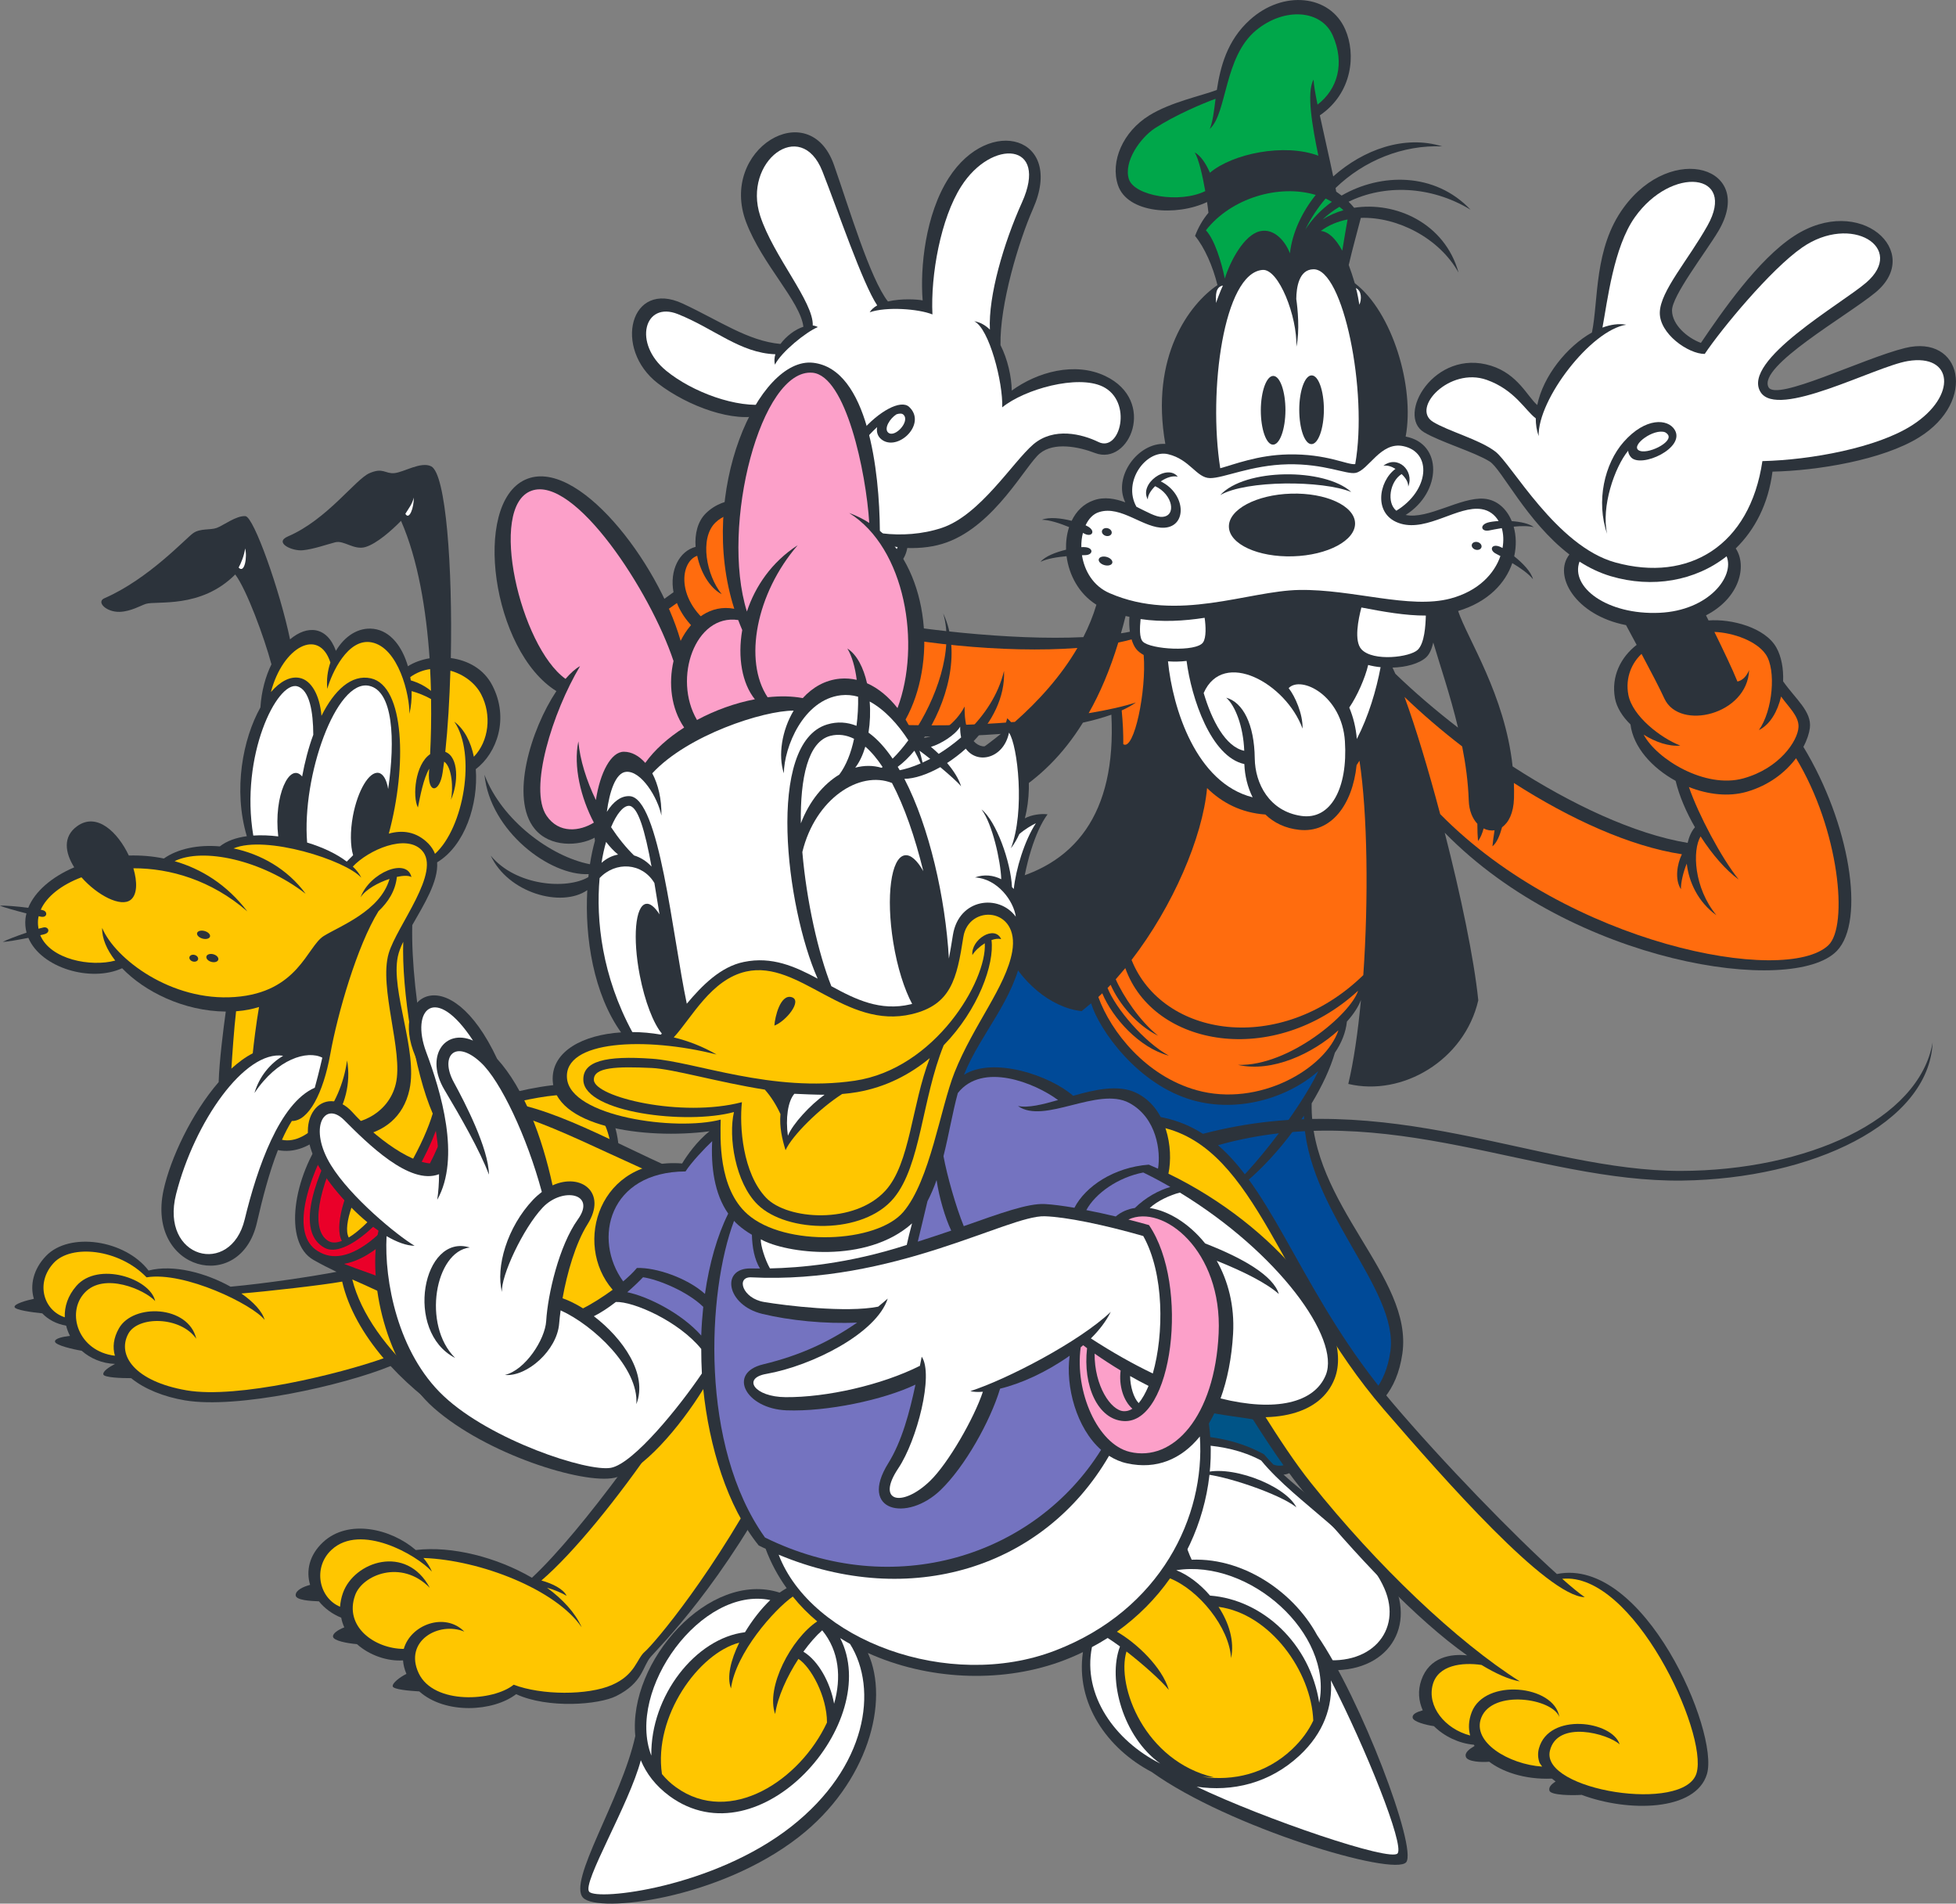 <?xml version="1.0" encoding="utf-8"?>
<!-- Generator: Adobe Illustrator 26.5.0, SVG Export Plug-In . SVG Version: 6.00 Build 0)  -->
<svg version="1.1" id="レイヤー_1" xmlns="http://www.w3.org/2000/svg" xmlns:xlink="http://www.w3.org/1999/xlink" x="0px"
	 y="0px" viewBox="0 0 1841.8 1792.1" style="enable-background:new 0 0 1841.8 1792.1;" xml:space="preserve">
<rect x="0" y="0" width="1841.8" height="1792.1" fill="#808080" stroke="none"/>
<style type="text/css">
	.st0{fill:#2C333B;}
	.st1{fill:#FFFFFF;}
	.st2{fill:#004A98;}
	.st3{fill:#FF6C0E;}
	.st4{fill:#00A74A;}
	.st5{fill:#005487;}
	.st6{fill:#FFC600;}
	.st7{fill:#EA0029;}
	.st8{fill:#FCA0C9;}
	.st9{fill:#7473C0;}
</style>
<g>
	<g>
		<path class="st0" d="M1698.1,703.1c3.5-6.6,5.5-12.9,6.1-17.8c1.9-15.5-13.3-27-25.2-43.9c0.5-11.8-1.6-23.4-6.4-31.9
			c-10.7-18.9-42.5-27.1-63.8-25.4c-0.9-1.8-1.7-3.4-2.4-4.8c32-16.5,38.8-46.8,28-63c18-17.5,30.7-41.9,34.6-72.3
			c42.4-0.9,103.8-11,138.1-32.3c54.8-34,40.3-97.2-13.2-84.1c-39.9,9.8-121.7,50.8-128.7,36.8c-9.9-19.7,73.9-66.9,100.7-89
			c46.1-38-14.4-93.7-76.6-53.2c-34.1,22.2-68.3,72-87.7,100.6c-12.4-4.5-27.1-16.8-27.2-30.5s31.4-54.3,43.5-74.5
			c35.9-60.2-43.4-84.9-89.1-22.3c-28,38.3-23.5,86.8-29.8,117.5c-23.5,13.2-45.9,40.9-51.5,68.3c-9.2-7.9-18.2-29.1-43.5-37
			c-53.4-16.7-89.8,46.9-63,62.7c15.5,9.2,47.1,18.4,61.6,27.4c11.3,6.9,34.8,56.7,75.2,87.6c-15.7,19.7,5.4,57.2,53.3,66.5
			c3.2,5.9,6.6,12.2,10,18.6c-14.9,11.5-24.2,29.7-20.4,50.3c1.6,8.7,7.1,17.3,14.6,24.6c2.6,21.2,20.1,40.8,42.5,53.1
			c3.4,14.2,10,29.5,18.2,43.7c-3.2,3.6-5.5,8.7-6.9,14.7c-50.4-8.4-109.6-36.3-164.8-72c-7.2-67.4-42.7-120.4-51.3-146.3
			c28.7-8.7,44.6-26.5,51-45.1c7.5,4.5,15.3,9.9,19.5,15.2c-1.7-7-9.8-15.3-17.7-21.6c2.2-9.7,1.9-19.4-0.5-27.9
			c6.9-0.7,13.9-0.8,19,0.5c-4.5-3.5-12.6-5.1-20.8-5.7c-4.8-11.7-14-20.1-26-21.1c-22-1.8-52.8,19.7-73.9,15.3
			c34.2-21.6,34.9-67.3,0-73.8c8.7-46.6-12.5-117.5-47.9-144.4c-1.9-6.4-3.8-12-5.7-17.1c3.3-14.6,8.9-34.5,11.4-44.4
			c34.6-1.1,73.9,19.1,92,51.5c-13-46.6-59.2-67.1-98.3-61c-1.7-2-3.4-3.9-5.2-5.7c33.6-16.4,77.1-15.3,114.8,7.5
			c-33.6-35.5-84.5-34.6-121.4-13.3c-1.7-1.3-3.4-2.5-5.1-3.7c-0.2-1.1-0.4-2.2-0.6-3.4c26.9-26,63.5-40.7,100.4-39.2
			c-35.6-11-74.3,3.1-102.6,28.3c-3.6-17.5-8.7-39.2-12.6-57.5c30.9-21.1,34.1-57.8,23.9-80.9c-14.3-32.8-58.5-37.3-89.8-9
			c-21.6,19.5-27.8,44.5-31.1,66c-14.5,5.5-43.4,11.4-63.7,24c-24.9,15.4-36.8,43.4-29.4,65.6c8.9,26.6,55.1,29.5,83.9,15.9
			c0.5,3.6,1,7,1.3,10.1c-5.3,6.4-9.6,13.7-12.6,21.8c9,11,16.7,28.5,21.1,46.3c-26.5,17.9-63.6,67.3-49.1,149.5
			c-25.7-1.6-49.5,31-37.7,55c-9.5-3.5-19.8-5.5-29.8-1.9c-9.5,3.3-16.4,10.3-20.7,19.3c-9.8-2.5-21.3-3.8-28-1
			c7.2,0.1,17,3.4,25.6,6.9c-2.2,6.6-3.1,13.9-2.9,21.3c-9.5,2.3-19.6,6.1-24,11.4c6.1-3,15.7-4.5,24.5-5.3
			c2.3,17.6,11.5,35.3,28.1,45.7c-3.1,10.5-7.3,20.7-12.3,30.5c-68.4,3.3-163-7.7-217.6-19.4c5-11.1,3.7-27.1-2.3-39
			c27.7,4.4,50.7-5,54.1-25.5c12.8,0.4,25.7-1.1,37.2-5.3c45.6-16.5,74.2-72.6,87.6-83.7s36.8-6.3,52.1-0.4
			c32.3,12.3,58.4-49.2,9.6-72.5c-28.7-13.7-64.1-3.8-88.1,13.7c-0.2-13.1-3.9-29.6-10.6-42.8c-0.8-37.9,17-97.4,30.6-128.3
			c30.1-67.9-41.1-88.7-79.3-29.1c-22.1,34.4-27.1,84.5-24.6,115.3c-4.9-1-20-2-32.7,1c-16.9-21.6-36.5-87.8-50.8-128.5
			c-23.2-66.2-108.7-14.8-82.7,53.9c15.1,39.8,50.9,74.3,53.9,98.4c-7.8,2.5-16.1,8.8-21.6,16.2c-30.7-2.8-57.4-21.9-92-38
			c-49.5-23.1-65.9,42.4-23.4,75.1c28.2,21.7,72.3,37.7,98.2,29.6c-6.7,20.5,1.7,50.3,18.9,69.8c-5.7,4.1-9.2,10.1-10,17.1
			c-16.1-9.8-44.4-11.5-62,5.9c-7.7,7.6-10.5,19.4-9.6,31.5c-15.5,4.1-24.6,22.2-20.8,42.7c-21.7,15.6-58.1,41.6-50.1,67.3
			c10.2,32.4,140.6,61.7,239.5,67.2c38,2.1,80,1.8,118.8-1.1c-8.3,6.7-16.6,12.9-24.8,18.6c-9.2,6.4-12.1,16.5-10.1,25.5
			c-7,4.8-15.5,10.7-21.4,15.6c6.5,0.6,16.4-3.4,24.5-7.9c2.2,3.7,5.4,6.8,9.5,8.9c-6.8,4.7-14.6,10.1-20.3,14.8
			c7-0.1,19.5-6.5,28.8-12.2c7.2,0.8,16-1.1,25.8-7.2c24-15,46.3-36,65.3-66.7c9.9-2.2,18.9-4.7,26.8-7.5
			c4.8,93.6-34.6,143-104,157.4c-7.3,17.8-6,37.8,1,56.5c-53.7,45.6-225,46.9-251.5,121.9c-13.2,37.2,7,71.7,39.9,97.7
			c-35.5,4.3-78.9-13.8-148.7-8.4c-70.9,5.5-93.4,55.7-69.2,83.1c21.7,24.7,86.5,56.2,133.5,55.7c41-0.4,64.8-19.2,89.9-27.1
			c22.4-7,64.7-17,94.7-24.2c4.5,1.1,9.2,2,14.1,2.9c68,12,102.2-9.2,95.3-47.3c25.6,11.5,51.2,23.9,75.2,36.6
			c15.4,15.9,36.8,38.5,56.5,59.7c-3.4,3-7.7,7.2-11.9,11.8c-7.9-3.8-20.8-3.6-26.2,4.3c-6.1,8.9,0.8,19.7-0.8,25.5
			c-1.6,5.8-27.2,34.4,7.7,63.7c8.7,7.3,18.5,11.3,29,13.6c30.8,49.7,23.9,85.4,46.4,127.3c24.4,45.4,67.7,78.4,119.4,87.2
			c62.7,10.7,96.3-31.9,76.6-78.2c-17.1-40.2-69-71.7-104.8-104.3c14.5-0.8,22.9-23.3,19.3-36c16.4-11.8,82-5.1,92.6-77.8
			c10.6-72.8-87.2-140.1-85.4-235.7c9.9-16.4,17.6-32.9,21.9-47.7c6.2-9.1,10.2-19,11.3-29.3c6.1-6.8,10.7-13.7,13.2-20.3
			c-2.8,30.1-6.8,57.6-11.9,79c50.7,12.1,109.3-22.1,122.4-78.7c-4-39.5-16.7-99.7-31.6-157.8c120.7,123.5,328.1,154.2,369.3,111.2
			C1756.8,866.8,1741.7,774.9,1698.1,703.1z M1311.2,628.5c12.6-0.4,25-3.6,31.7-9.7c3.2-2.9,5.3-8,6.7-13.9
			c6.4,21.7,16,49.6,23.3,80.1c-21.4-16.5-41.4-33.7-59-50.7C1312.9,632.2,1312,630.3,1311.2,628.5z M1059.9,579.9
			c1.2,0.3,2.4,0.6,3.6,0.8c-0.4,4.7-0.2,9.5,0.4,14c-2.7,0.6-5.5,1.1-8.4,1.5C1057,591,1058.5,585.6,1059.9,579.9z"/>
		<path class="st1" d="M1349.3,397.1c-20.9-12.9,15.6-51.9,50.6-39.5c26.5,9.4,36.4,29,46.2,36.2c0,5.7,0.8,11.3,2.7,16.7
			c-0.8-34.7,49.3-99.7,82.5-104.8c-6.9-1.3-14.6-0.2-22.4,2.7c4.6-24.2,10.4-75.6,30.5-103.9c34.8-49,96.4-41.9,68.4,7.9
			c-18.3,32.6-44.3,61.5-44.9,81.6s26.9,39.3,42.3,39.2c15.8-23.6,62-79.5,91.6-100.1c46.5-32.4,98.4,0.3,60.4,33
			c-23.1,19.9-117.6,73.3-99.5,102.9c16,26.1,107.8-24,138.8-29.1c42.6-7.1,46.8,32.8,4.2,60.3c-32.9,21.3-95.5,32.8-141.2,33.9
			c-11.7,79.6-69.3,114.5-138.5,95.4c-55.5-15.3-98-93.2-113-104.4C1393.3,413.8,1363.8,406,1349.3,397.1z"/>
		<path class="st1" d="M1276.1,436.9c-7.2,1.1-26.6-9.9-63.3-9.1c-28.6,0.6-50.5,9.4-63.8,13c-11.5-72.8,3.2-183.7,39.8-186.7
			c15.3-1.3,32.8,44,31.9,72.3c3.3-14.8,1.2-36.2-0.1-44.9c0.1-10.9,2.5-27.8,16.1-28C1264.9,252.8,1288.2,369,1276.1,436.9z"/>
		<path class="st1" d="M1018.8,522.7c1.2,0,2.3-0.1,3.3-0.1c7.2-0.2,7.9-6.9-0.4-7.5c-1-0.1-2.2-0.1-3.5,0
			c-0.1-4.7,0.4-9.2,1.5-13.4c0.7,0.3,1.4,0.7,2,1c6.5,3,10.1-2.6,3-6.9c-0.7-0.4-1.6-0.8-2.5-1.3c2.9-6.1,7.1-10.7,12.7-12.4
			c20.8-6.7,42.2,15.7,61.4,14.7c21.7-1.2,20.5-31.9-3.3-43.6c5.5-3.8,11.5-5.6,16-4.4c-9.7-12.5-36.8,6.3-28.2,21.4
			c-0.1-3.9,2.8-8.5,6.9-12.5c16.6,7.6,20.5,28.3,6.5,28.9c-5.7,0.3-14.2-4.7-24.1-9.5c-13.5-24,9.6-54.4,29.8-49.5
			c20.6,4.9,26.7,22.3,39.4,22.5c12.7,0.2,38.8-12.3,73.3-13s55.3,9.8,63.8,8.1c12.3-2.4,23.5-29.7,44.9-25.2
			c27.5,5.7,24.7,41.8-6.5,60.8c-9.4-7.6-6.1-27.6,5-34.5c4.2,4,6.3,7.9,6.2,11.8c6-15.1-10-30.1-23.4-19.6
			c3.6-0.7,7.7,0.6,11.4,2.9c-16.1,11.8-21.4,43.9,5,51.6c25.3,7.4,54-17.2,76-13.7c7.2,1.1,12.6,5.3,16.1,11.2
			c-4.4,0.3-8.1,0.8-10.3,1.5c-8,2.5-5.8,8.8,1.3,7.4c2.9-0.6,7.1-1.4,12-2.2c1.6,5.6,1.9,12,0.7,18.7c-1-0.5-1.9-1-2.7-1.3
			c-7.8-3-10,3.3-3.6,6.6c1.2,0.6,2.7,1.4,4.3,2.3c-5.7,16.6-20.7,33-47.1,40c-38.6,10.2-92-8.9-142.2-8.1
			c-48.5,0.8-114.3,30.9-178.5,3.1C1029.3,551.8,1021.1,537.3,1018.8,522.7z"/>
		<path class="st1" d="M771.5,479.7c-33.2-20.6-57.8-74.5-41.4-106.1c-2.8,1.9-5.1,4.2-7,6.8c-29.3,4.4-71.3-11.4-95.7-31.3
			c-31.8-25.9-20.7-66,10.9-53.4c34.2,13.6,58.6,36.7,91.8,37.8c-1,3.3-1.2,6.7-0.4,9.8c6-12,29.3-30.8,40.4-35.4
			c-1.5-0.8-3.1-1.3-4.8-1.5c0.9-22.2-37.1-65.1-49.5-103.2c-16.7-51.1,38.3-93.4,58.6-41.9c14.6,37.1,37.9,105.8,51.6,126.2
			c-3,1.7-5.5,3.8-7.1,6.5c15.7-5.5,45.8-3.3,59.1,2c-1.8-37.2,7.8-90.4,27.1-120.6c28.8-45.2,82.8-41.5,57.2,15.2
			c-17.1,37.9-31.8,87.9-30.2,119.7c-4.3-4.2-9.2-7-14.8-7.9c14.1,6.6,27.3,57.9,26.4,81.1c21.1-17.2,70.9-31,94.6-19.6
			c28.7,13.9,16.5,62.2-4,52.2c-15.4-7.5-42-14.3-61.4,2.3c-19.3,16.6-50.1,66.7-86.2,78.6c-36.1,12-80.3,5.3-99.8-11.1
			c7.9,14.9,31.9,26.2,58.3,29.1c-6.8,18.1-38.3,24.2-75.3,2.9c-34.1-19.7-35.1-43.5-26.9-51.9C751,473.5,760.8,478.6,771.5,479.7z"
			/>
		<path class="st1" d="M734.9,1201.3c-22.7,6.9-51.1,21.8-88.4,22.8c-43.2,1.1-105.3-31-121.8-49.8c-18.6-21.2-2.5-57.6,61.1-65.5
			c64.3-8,119.2,12.3,155.3,4c0.4,0.3,0.8,0.5,1.1,0.8c0.5,6.4,2.4,12.8,5.5,19c-10.2-5.3-22.6-9.9-32.6-8.5
			c8.1,1.4,27.9,11.2,39.3,18.9c11.5,14.6,30.8,27.5,57.6,36.5C790.7,1185,753.6,1195.6,734.9,1201.3z"/>
		<path class="st1" d="M1303.6,1495.5c17.3,39.6-13,75.2-64.9,66.1c-49.6-8.8-90.4-44.2-111.7-83.3c-20.2-37-20-77.2-43.2-120.3
			c30.9,3.2,67.1-2.4,103.7,16.9C1221.2,1415.9,1283.7,1449.9,1303.6,1495.5z"/>
		<path class="st2" d="M1140.6,1133.2c27.3-10.1,62.1-45.1,87.2-82.9c1.1,87.9,89.7,162.6,81.4,221.9c-9.2,65.1-68.9,62.8-85.3,73
			c-20.8-21.4-69-18.2-103.8-30.2c-33.5-11.6-58.4-29.2-67.8-45.9c3.9-5.7,18.3-19.8,26.2-26.5c20.3,21.9,38,41.6,44.5,50
			c-8.3-21-47.9-69.3-76.1-98.6c40,23.1,72.8,46.4,89.7,66.8c-29.4-78.1-355.6-207.3-388.8-184.1c18.7,1.3,47.4,8.6,81.1,19.7
			c-9.9,0.9-24.2-1.5-29.3-3.3c8.3,8.8,31.5,11.4,45.4,8.8c19.3,6.8,39.8,14.7,60.8,23.4c-25.5,49.5-235.4-14.3-200.8-114.1
			c22.2-64.3,191.4-67.2,241.8-117.4c13.9,30,42.2,54.8,71.7,58.1c3-2.4,6-4.9,8.9-7.4c7.5,24.9,43.9,76.7,95.8,91.3
			c42.7,12,89.4-2.1,118.1-27.4C1224.8,1043.7,1171.1,1115.1,1140.6,1133.2z"/>
		<path class="st0" d="M1223.4,385.7c0,17.9,5.1,32.4,11.5,32.4s11.6-14.5,11.7-32.3c0-17.9-5.1-32.4-11.5-32.4
			C1228.7,353.3,1223.4,367.8,1223.4,385.7z"/>
		<path class="st0" d="M1198.9,353.9c-6.4,0-11.6,14.5-11.7,32.3c0,17.9,5.1,32.4,11.5,32.4s11.6-14.5,11.7-32.3
			C1210.4,368.4,1205.3,353.9,1198.9,353.9z"/>
		
			<ellipse transform="matrix(1 -3.003107e-02 3.003107e-02 1 -14.286 36.742)" class="st0" cx="1216" cy="494" rx="59.4" ry="29.5"/>
		<path class="st0" d="M1272.4,463.2c-25.1-22.9-100.3-22.5-123.4,2.9C1173.4,451.9,1245.5,452.1,1272.4,463.2z"/>
		
			<ellipse transform="matrix(0.265 -0.964 0.964 0.265 255.939 1392.123)" class="st0" cx="1041.4" cy="528.1" rx="4" ry="6.6"/>
		
			<ellipse transform="matrix(0.265 -0.964 0.964 0.265 283.138 1373.248)" class="st0" cx="1042.6" cy="500.8" rx="3.7" ry="4.7"/>
		
			<ellipse transform="matrix(0.265 -0.964 0.964 0.265 526.555 1718.584)" class="st0" cx="1390.9" cy="513.8" rx="3.7" ry="4.7"/>
		<path class="st0" d="M799.2,466.5c-9.1-20.7,9.2-48.5,26.7-64.4c-0.8,4.9,0.6,9.6,5.6,12.6c15.5,9.2,41.1-16.1,24.6-31.6
			C840.1,368.1,771.6,431.5,799.2,466.5z"/>
		<path class="st1" d="M836.3,407.2c-4.2-3.8,1.6-13.3,7.9-17.2c2.9-0.9,5.2-0.9,6.5,0.4C857.3,396.6,842.5,412.7,836.3,407.2z"/>
		<path class="st1" d="M1487.3,528.7c9,5.8,18.7,10.5,29.3,13.7c39.4,11.7,79.7,4.5,109.2-18.7c7.8,19-16.9,51.1-63.2,53.2
			C1513.3,579.1,1478.4,552.7,1487.3,528.7z"/>
		<path class="st3" d="M1533.3,654.2c-3.2-16.4,3.6-30.5,12.4-38.6c8.8,16.5,17.1,32.4,21.6,42.2c14.2,30.3,78,15.2,79.7-27
			c-2.4,5.9-6.4,9.9-11,10.8c-4.6-11.5-14.2-31.4-21.7-46.7c17.8,0.7,39.7,8.5,48.4,21.2c9.9,14.4,6.6,52.9-6.5,71.2
			c10.6-5.2,17.6-17.6,20.9-31.6c6.8,9.7,16.9,18.4,16.4,28.7c-0.6,13-17.9,39-52,48.4c-35.9,9.9-81.5-18-93.8-41.2
			c11.2,7.1,23.9,11.3,34.5,10.3C1563.7,694.7,1537.2,674.3,1533.3,654.2z"/>
		<path class="st3" d="M1065.5,903.7c38.9-50.5,66.8-115.3,71.1-161.8c14.2,13.9,32.2,23.3,54.9,24.9c8,7.7,18.6,13,31.8,14.4
			c30.1,3.3,50.2-23.5,54.1-60.9c0.9-1.4,1.8-2.8,2.7-4.2c7.6,49.4,8.6,130.4,3.6,201.9C1205.3,994.2,1094.5,976.4,1065.5,903.7z"/>
		<path class="st1" d="M1076.1,604c-3.4-3.5-2.9-13.2-2.1-21.2c20.4,3,40.9,1.8,60.3-1.2c1.1,7.7,1.7,18.5-1.5,23.2
			C1126.4,614,1083.3,611.4,1076.1,604z"/>
		<path class="st1" d="M1342.6,579.5c-0.3,9.5-1.2,25.9-7.6,32.2c-7.1,7-42,11.4-53-0.4c-7.3-7.8-2.9-28.6-0.1-39.4
			C1302.4,575.8,1323.2,579.6,1342.6,579.5z"/>
		<path class="st1" d="M1277.6,695.7c-0.8-10.4-3.3-20.5-7.1-29.6c7.4-10.8,14.9-27.7,17.8-40.1c3.6,1,7.6,1.7,11.7,2.1
			C1295.9,649.8,1288.7,674.2,1277.6,695.7z"/>
		<path class="st1" d="M1181.5,714c-0.4-32.4-11.2-52.9-26.9-57.2c8.4,7.3,16.1,26.8,17,50c-17.7-3.7-30.6-28.7-38.2-54.4
			c18.5-41.9,77.5-9.1,93.1,33.5c0.4-13.6-7-30.4-13.1-38.1c11.6-12.1,50.2,6.7,53,50.1c2.8,43.9-13.2,74.3-41.2,70.2
			C1195.2,763.7,1181.8,737.7,1181.5,714z"/>
		<path class="st1" d="M1117.3,622.2c4.5,34.9,22.9,90.3,54.4,97.1c0.4,10.8,3,21.7,7.8,31.3c-53.3-13.5-75.3-83.7-79.7-128
			C1105.7,623,1111.7,622.9,1117.3,622.2z"/>
		<path class="st4" d="M1263.9,236c-6.5-12-13.3-17.9-20.2-18.6c7.4-5.5,16-9,25.2-10.8C1267.6,214.3,1265.5,225.5,1263.9,236z"/>
		<path class="st4" d="M1245.4,206.6c4.8-4.5,10.1-8.5,15.8-11.9c1.3,1,2.6,2.1,3.8,3.2C1258,199.9,1251.4,202.8,1245.4,206.6z"/>
		<path class="st4" d="M1229.1,216.1c5.2-10.6,11.6-20.4,19.1-29.2c2,0.9,4,2,5.9,3.1C1244.1,197.2,1235.5,206.1,1229.1,216.1z"/>
		<path class="st4" d="M1063,168.7c-5.3-16.4,10.8-39.1,24.5-48c19.5-12.6,45.2-23.4,57.1-27.7c-1.5,11.7-2.6,21.7-5.5,28.4
			c16.5-14.8,13.2-67.9,43.8-93c26.4-21.7,61.2-19.4,72,4.9c11.6,26.2,4.7,50.6-14.3,65.2c-2.1-10.5-3.6-19-3.7-23.5
			c-6.9,11.6-1.2,44.1,4.5,71.6c-32.1-12.1-81-1.9-102.1,16c-3.9-8.9-8.8-16.1-14.3-19.1c3.7,6.2,7.3,21.5,9.9,36.4
			C1110.7,191.8,1068.1,184.4,1063,168.7z"/>
		<path class="st0" d="M1142.3,170.2c22.2-17.1,70-26.5,101.2-14.2c1.4,6.7,2.8,12.8,3.8,18c-0.1,0.1-0.3,0.3-0.4,0.4
			c-32.2-14.1-73.3-6.9-99.7,16.4C1146.2,184.1,1144.5,176.9,1142.3,170.2z"/>
		<path class="st4" d="M1135.5,216.8c23.7-30.3,68.7-43.7,103.4-33.3c-13.2,16.6-22.1,35.7-24.3,55c-3.8-10.4-14.4-24.1-28.3-20.8
			c-14.9,3.5-27.9,28.1-33,44.5C1150.2,247,1143.7,225.5,1135.5,216.8z"/>
		<path class="st3" d="M656.5,523.2c3.2,15.6,11.8,30.3,23.1,36.2c-14.3-17.6-21.2-52.3-6.1-67.3c13.1-13,40-13.2,53.9-6
			c0.9,4.9,3,10,6.3,15.2c-9,7.3-31.8,24.6-41.3,31.7c-4.2-9.1-3.8-17.5-1.1-23.9c-16.3,13.6-8.8,37.1,16.5,55.4
			c29.2,21.2,65.3,15.2,68.3-1.5c-3.3,4.4-13.6,7.5-26.4,6.6c10.9-8.3,26.9-20.6,37.3-28.6c7.5,9.3,11.7,25,3.2,36.3
			c-9.5,12.7-45.2,17.1-62.4,8c4.5,6.8,15.7,10.3,28.1,11.1c-4.8,15.4-35.8,22.8-78.6-2.5C635.9,569.4,639.2,529.3,656.5,523.2z"/>
		<path class="st3" d="M824.6,681.1c-94.8-6.8-224.1-39.5-229.9-60.2c-5.5-19.9,24.9-40.6,42.7-53.2c5.2,13.1,15.8,26.4,33.4,36.9
			c22.9,13.7,42.5,18.3,57.8,17.4c-6.4,7.6-21.8,17-29.9,18.2c12.7,5.5,33-5.1,40.5-19.8c2.2-0.6,4.2-1.2,6.2-2
			c-0.5,7.5-7,17.7-12.8,22.4c14.3-2.6,21.6-15,21.2-27.2c6.1-4.7,9.7-10.8,10.5-17.2c11.3-0.4,22.6-2.8,29.9-7.1
			c60.7,16.3,152.2,25.9,220.3,20.7c-15.3,26.3-36.4,49.7-58.9,69.6C913.4,683.1,866.7,684.1,824.6,681.1z"/>
		<path class="st3" d="M1056.2,668.8c5.2-2.3,9.8-4.9,13.4-7.5c-11,3.6-26.3,7.1-44.5,10.1c10.6-18.6,20-40.6,27.9-66.5
			c4.4-0.9,8.6-1.9,12.5-3c1.1,3.7,2.6,6.9,4.3,9c1.7,2.2,4.2,4.1,7.1,5.7c2.8,33.1-8.9,90.6-19.2,84
			C1057.8,690.6,1057.3,680,1056.2,668.8z"/>
		<path class="st0" d="M1057.4,708.7c17,6.7,31-46.8,28-88.6c1.2,0.4,2.5,0.7,3.8,1c3.2,34.5,13.7,79.2,37.6,110
			c-7.3,70.7-55,160.2-110,211.6c-34.1-5.9-79.4-67.5-68.4-104.2C1014.5,823.9,1053.6,781.7,1057.4,708.7z"/>
		<path class="st5" d="M846.9,1176.3c-63.4-12-88.8-37.2-94.5-56.1c60.1,36.6,143.1,47.7,160.9,8.3c6.7,2.8,13.4,5.7,20.1,8.7
			C937.5,1164.7,912.5,1188.7,846.9,1176.3z"/>
		<path class="st5" d="M1199.1,1378.8c-3.2-3.2-6.1-6.5-8.9-9.7c-57-31.4-110.3-7-141.3-34.1c-27.7-24.3-9.2-47.6-7.3-54.2
			c2.4-8.7-2.9-16.1,1-22.3c3.1-5,8.7-4.2,12.7-2.3c-2.2,2.7-4.1,5.3-5.6,7.6c-0.7-2-1.2-4-1.4-5.9c-11.6,18.3,22.5,49.8,68,65.8
			c38.6,13.5,83.4,8.4,101.8,27.7C1222.8,1356.1,1219.8,1385.8,1199.1,1378.8z"/>
		<path class="st3" d="M1126.7,1026.3c-47.6-13.3-80.6-54.8-92.5-87.7c1.2-1.2,2.4-2.3,3.7-3.5c9.7,23.2,34.9,51.4,62.7,58.7
			c-23.3-12.8-50.1-44.4-57.7-63.7c1-1,1.9-2,2.9-3c7.6,17.5,24.6,38.2,44.7,47.9c-16.9-13.2-33.2-37.7-39.9-53.1
			c3-3.4,6-6.9,9-10.5c26.4,74.3,139.8,94.1,219.2,21.3c-6.9,21.8-64.7,71.1-113,69.8c32,7.3,70.3-10.5,94.5-32.6
			C1248,1006.3,1185.3,1042.7,1126.7,1026.3z"/>
		<path class="st0" d="M1281.9,1013.4c21.2-73.1,22.4-227.3,6.3-312.2c9.6-19.6,15.9-41.1,20-60.6c21.3,63.1,66.5,224.8,73.8,306.2
			C1368.5,977.4,1330.1,1013.5,1281.9,1013.4z"/>
		<path class="st3" d="M1721.6,889.9c-40.3,38.1-244.3-0.3-365.5-123.5c-11.2-42.2-23.2-82-33.6-110.3
			c16.5,15.9,34.8,31.6,54.3,46.6c3.3,16.6,5.6,33.6,6.2,50.8c0.3,9.8,3.6,17.2,8.1,22c0,5.7,0.2,11.5,0.6,16.2
			c2.3-2.7,4-7,5.3-11.8c3.3,1.7,6.9,2.3,10.3,1.7c-0.8,5.3-1.6,10.6-2,15.1c4-3,7-10.3,9.1-18c6.1-4.3,10.8-13.2,11.2-27.2
			c0.1-4.9,0.1-9.7-0.1-14.4c52.8,33.9,109.4,59.7,158.2,67.1c-4.5,9.1-6.9,23.7-0.9,32.9c-0.2-6,2.2-16.3,5.5-24.1
			c1.9,17.2,10.6,36.2,27.9,48.6c-21.2-25.8-22.8-61-14.9-74.2c11,17.1,24,32,35.9,40.6c-16.4-20.4-38-61.3-46.9-87.1
			c17.8,7.1,37.4,9.4,54.4,4.5c21.5-6.2,36.8-18.7,46.5-31.6C1731.9,781,1740.7,871.9,1721.6,889.9z"/>
		<path class="st0" d="M1576.9,404.6c-6.4-10.5-27.4-11.9-48,11.4c-18.2,20.6-26.2,56.1-15.6,86.6c-5.7-25.3,6.8-62.4,19.8-78.3
			c0.1,2.2,1,4.3,2.7,6.2C1545.3,441,1587.4,421.7,1576.9,404.6z"/>
		<path class="st1" d="M1567.8,406.9c0.9,0.5,1.8,1.1,2.5,2c6.2,7.2-20.3,20.1-27.6,14.8C1536,418.8,1557.1,403.2,1567.8,406.9z"/>
		<path class="st0" d="M916.8,1117.3c69.5,15.8,240.8,87.6,279.1,133.2C1166.4,1194.7,980.9,1116.8,916.8,1117.3z"/>
		<path class="st0" d="M672.9,1124.6c26.6,2.9,72,30.8,84.9,49.6C749.4,1148.9,699.5,1115.5,672.9,1124.6z"/>
		<path class="st0" d="M1131.2,1387.5c21.2,1.1,73.6,18.8,89.5,31.5C1209.8,1397.5,1155.2,1377.3,1131.2,1387.5z"/>
		<path class="st1" d="M1151.5,268.8c-2.4,5.1-6.1,15.1-6.4,16.4C1144.7,277.9,1144.4,270.2,1151.5,268.8z"/>
		<path class="st1" d="M1276.7,271.2c1.4,3.7,2.9,13.7,3.3,15.7C1282.3,281.8,1282.2,273.6,1276.7,271.2z"/>
	</g>
	<g>
		<path class="st0" d="M1466,1481.8c-40.4-36.4-106.9-104.7-155.3-161.7c-82-96.5-109-194.7-163.8-242c160-44.9,300,35.1,437.2,33.3
			c121.6-1.6,232.2-53.6,235.7-130c-12.8,73.1-118.6,120.6-236.9,120.9c-133.4,0.3-275.7-80.8-450.2-34.9
			c-11.1-7.1-23.3-12.3-37.3-15.3c-38.1-8.2-91.7,7.9-147.9,27.9c-63.7-2.3-196-24.8-227.8-3.8c-12.5,8.2-15.7,30.2-5.9,45.1
			c-3.7,1.4-7.4,3.1-11.1,4.9c-40.8-11.3-81.6-31.5-120.5-50c-2.9-24.5-14.7-47.9-35.9-54.4c-14.5-4.4-59.2,4.6-75.3,10.4
			c-1.2-1.8-2.6-3.4-4.3-4.7c-10.3-8.3-37.4-27.2-47.2-33.2c-6.5-3.9-13.3-4.9-18.9-3.5c-8.1-39.3-13.3-86.7-12.4-119.9
			c11.1-19.5,24.7-41.2,23.4-59.1c26.2-15.7,38.9-54.9,36.4-87.7c20-15.2,31.6-47.9,15.6-78.8c-8.1-15.8-23.4-23.7-39.1-25.8
			c1.7-84.9-4.5-173.4-18.5-180.5c-9.6-4.8-25.6,5.5-34.6,6.4c-9,0.8-10.5-5.6-23.6,0.1c-13.1,5.7-39.9,43.7-76.5,59.4
			c-13.9,5.9,3.8,14.2,13.9,13.1c10.1-1,22.3-5.4,30.5-7.5s17.6,7.6,28.3,4.5c10.7-3.1,25.2-16,33.6-24.7
			c16.1,36.6,23.8,84.3,26.9,129.4c-7.7,1.3-14.8,3.9-20.4,7.5c-5.3-18.3-16.3-33.2-32.3-35.2c-14.7-1.8-27.6,7.3-35.5,20.7
			c-8.4-23.3-27.1-24.5-43.2-10.8c-9.5-45.8-34.1-115.3-42-116c-8.6-0.7-21.1,9-27.1,11.1c-6.1,2.2-15.4,0.2-22.1,4.9
			c-6.8,4.7-42,43.2-83.6,61.3c-7.9,3.4,1.6,13.2,14.5,12.8c10.5-0.4,19.8-6,24.5-7.5c10.1-3.2,51.7,4.9,84.2-27.7
			c10.7,14.2,27.2,58.9,34.1,84.6c-5.5,11.2-9.4,25-10.4,40.6c-16.5,29.5-25.8,77.3-12.8,121.2c-10.2,1.4-19,4.5-25.4,9.6
			c-20.5-1.8-39.6,2.2-52.7,11.4c-11.1-2.3-22.2-3.1-33-2.8c-10.3-21.9-30.1-41.1-48.7-27.6c-13.6,9.8-11.4,24.9-2.7,38.7
			c-21.1,9-37.1,22.7-43.3,38.1c-10.6-1.4-22.7-2.3-26.6-2c3.2,1.5,15.1,4.8,24.9,7.3c-0.4,1.6-0.7,3.2-0.9,4.8
			c-0.5,4.7-0.1,9.1,1,13.3c-9.5,3.2-19.3,7-22.4,8.7c3.4,0,14.4-1.9,24.1-3.8c12,28.4,58.9,42.1,88.3,28.6
			c21.1,22,57.9,40.4,97.6,40.8c-2.2,15.7-6.1,46.4-6.7,66.4c-25.5,29.4-45.5,72.1-51.9,101.7c-16.4,76.2,72.4,98.4,87.9,30.7
			c5.2-22.6,11.5-47.2,19.8-68.4c15.3,3.1,31.2-3.4,43.6-15.7c0.3,0.1,0.6,0.2,0.9,0.3c-30.1,40.1-40,102.4-11,118.8
			c7.4,4.2,14.7,7.9,21.7,11.2c-21.2,4.1-65.9,10.9-99.8,14c-23.1-12.9-53.9-21.3-77.2-15.2c-22.3-29.1-74.6-36.6-96.5-13.8
			c-12.1,12.5-15.3,27.7-11.5,40.4c-7.2,1.5-18.6,4.8-18.2,7.7c0.4,2.9,17.3,5.1,26.1,6c5.4,5.7,13,9.9,22.5,11.6
			c0.8,3.3,2,6.5,3.6,9.6c-6.3,0.7-14.7,2.4-14.1,5.5c0.6,3.3,16.6,7.1,25.1,8.5c8.3,7.3,19.3,12,31.4,12.4c-5.9,3.1-11.6,7-11,9.9
			s17.1,3.6,26.2,3.5c12.3,10.1,30.5,17.5,50.6,20.9c49.7,8.4,149.8-14.3,193.7-32.3c38.2,41.4,93.4,74.8,145.3,88.7
			c24.1,6.4,48.8,9.2,72.6,10.1c-30.1,40.6-60.6,77.9-84.8,100.5c-32.9-19.2-75.4-30.2-109.4-26.1c-23.4-20.2-63.5-29.5-87.3-7.4
			c-13.1,12.2-16.1,27-12.2,40.2c-6.4,1.7-13.6,5-13.6,9.7c0,4.8,14.1,5.5,21.9,5.8c5.3,6.6,12.6,12,21,15.4
			c0.6,3.2,1.6,6.2,2.9,9.1c-5.6,2.2-11.2,5.7-10.6,8.9c0.7,3.7,13.1,6.1,22.5,6.9c11.9,10.6,28.8,16.3,43.4,15.3
			c0.3,4,1.3,8.3,3.2,12.7c-6.2,3.1-13.4,8.6-12.9,11.7c0.4,3,16.3,4.3,25,4.8c24.6,21.9,69.8,19.1,91.2,2.6
			c30.1,13.8,77.8,10,94.2,1.8c25.4-12.7,24.6-27.7,32.6-37s68.7-68.7,126.9-182.9c2.9-5.6,5.6-11.3,8.3-16.9
			c13.5-4.6,26.8-9.8,39.9-15.2c-2.9,7.2-3.4,15.2-1.5,22.8c-5.1,2.2-11.7,5.3-11.4,7.7c0.3,2.2,9.9,3.1,16.1,3.6
			c5,8,13.1,14.6,24.1,17.5c0.7,1.9,1.7,3.8,2.7,5.7c-4.7,1.7-10.5,4.4-9.8,6.5c1.3,3.5,13.9,6,21.5,7.2c9.1,7.6,21.4,13,35.5,14.2
			c-3.4,2.5-6,5.2-5.3,7.2c1.1,3.2,18,2.5,25.4,1.4c17.9,12.5,45.6,16.1,65.9,6c40.6,0.6,129.7,11.3,136-16.4
			c5.2-22.9-109.6-99.7-151.1-157.8c66.1-36,121.7-65.2,162.3-60.2c41.8,55.3,84.4,139.2,128.4,193.3
			c47.8,58.8,106.9,121.3,154.8,155c-15.3-1.7-35.7,1.5-43.2,23.4c-3.4,9.9-2.5,19.6,1.4,28.3c-5.2,1.5-10.1,3.4-9.5,7
			c0.6,3.7,12.2,6.8,20,7.9c9.8,9.7,23.6,16.3,37.6,17.5c0.2,0.4,0.4,0.7,0.7,1.1c-5.1,3.1-9.5,6.3-8.2,10.3
			c1.4,4.6,14.6,5.3,22,4.6c11.6,8.9,32.4,17,59,15.9c1.1,0.9,2.3,1.8,3.5,2.7c-4,2.6-6.8,5.4-5.8,8.7c1.4,4.4,22,4.5,30.3,3.9
			c44,16.5,107.5,15.5,118-19.6C1619,1630.6,1548,1465.2,1466,1481.8z M862.6,1333.3c-3.4-4.4-10.5-11.1-18-14.8
			c3.6-1.8,7.2-3.6,10.8-5.4c6.6,5.9,14.8,12.6,23.5,19.3C872.6,1332,866.1,1332.3,862.6,1333.3z"/>
		<g>
			<path class="st6" d="M727.3,1084.5c29.8-19.5,137.9,4.7,200.7,2.6c-52.6,19.1-106.2,39.6-150.4,45.1
				c-5.2-6.5-11.7-11.2-19.8-13.6c-11.9-3.6-23.3-3.2-34.7-0.2C715.5,1105.8,717.7,1090.8,727.3,1084.5z"/>
			<path class="st6" d="M574.1,1072.8c-0.1-0.2-0.2-0.3-0.2-0.5c-32.4-15.3-63.3-28.7-91.4-33.9c19.5-4.6,47.8-10.2,60.7-6.5
				C559.4,1036.7,570.1,1054.8,574.1,1072.8z"/>
			<path class="st7" d="M359.7,1203.3c-9.5-4.3-22.2-8-35.8-13.5c55.7-9.2,121.2-124.7,108.4-176.2c9.8,7.1,21.4,15.6,27.8,21.4
				C492.1,1063.2,390.3,1217.3,359.7,1203.3z"/>
			<path class="st6" d="M407.5,1048.2c-3.9,13.1-11.1,29.9-22.8,50.4c-16.6,29-38.9,55.8-56.3,66.4c-6.3-11.7,7.3-43.3,18-62.5
				c5.7,6.5,11.8,10.6,16.8,10.5c-8-6.3-19-29.9-23-43.9c20.3-3.7,39.6-16.6,45.4-43.5c7.9-36.7-17.8-92.5-11-125.1
				c0.9-4.3,2.7-9,5.1-13.9C378.1,931.3,390.3,1010.1,407.5,1048.2z"/>
			<path class="st7" d="M405.9,1014.1c3.7,1.9,5.8,7.6,5,17.2C409.2,1026,407.5,1020.2,405.9,1014.1z"/>
			<path class="st7" d="M329.3,1070.2c2.2,8.8,6.6,17.9,11.8,25.4c-17.8,26.8-26.2,60-19.2,72.6c-5.2,2-9.7,2.1-13.2-0.2
				c-15.8-10.4-10.6-46.5,16.1-97.7C326.3,1070.2,327.8,1070.2,329.3,1070.2z"/>
			<path class="st6" d="M405,629.9c0.4,6.9,0.6,13.8,0.8,20.5c-5.3-4.4-11.7-7.7-19-9.9c-0.1-1-0.3-2.1-0.5-3.1
				C392.2,633.2,398.5,630.8,405,629.9z"/>
			<path class="st6" d="M311.1,623.7c-2.7,7.9-3.8,16.5-2.9,24.8c4.1-14.8,19.3-48,41.6-43.8c25.5,4.8,36.1,49.9,35.7,67.3
				c1.6-6.7,2.3-14,2.1-21.4c6.1,1.7,12.7,4.3,18.3,7.5c0.3,19-0.1,36.7-0.9,51.9c-14.1,9.6-16.8,39.7-11.5,50.2
				c2.2-10.7,5.1-27,10.7-36.6c-0.1,0.8-0.1,1.6-0.2,2.3c-1.7,22,10,20.8,12.8,1.3c0.5-3.3,0.9-6.7,1.4-10.2
				c7.6,5.1,8.7,25.9,6.4,35.9c7.1-15.5,7.5-40.4-5.3-45.1c2.4-22.8,4-49.2,4.8-76.4c12.5,3.4,23.4,11.6,28.9,22.1
				c10.3,19.6,7.3,44.3-6.8,58.9c-2.9-14-8.9-25.9-18.4-33c20.8,30.2,9,99.8-18.2,124.4c-1.3-3.4-3.3-6.6-6.2-9.6
				c-11.3-11.5-24.6-13-37.3-9.4c17.2-63.4,15-139-16.8-146.2c-18.4-4.1-34.6,11.3-46.6,35.3c-1.6-19.5-9.6-33.6-20.6-35.7
				c-8.9-1.8-18.4,3.4-27,13.3C266.3,608.7,300.4,590.5,311.1,623.7z"/>
			<path class="st1" d="M289.2,793.2c-5.1-62.6,27.3-154,58.2-147.6c22.8,4.7,24.9,50.6,18.1,97.2c-1.4-8.6-4.6-14.4-9-15.2
				c-8.9-1.6-19.7,16.5-24.2,40.6c-2.7,14.7-2.4,28.2,0.2,36.9c-2.1,2-4.1,4-6,6C316.8,803.7,303.6,797.5,289.2,793.2z"/>
			<path class="st1" d="M279.9,646.1c11.6,3.2,15,24,15.1,45.6c-4.5,12.2-8,25.7-10.5,39.3c-11.7-14-27,17.9-22.5,56.4
				c-8.1-1-16-1.3-23.5-0.8C225.9,711.4,260.9,640.9,279.9,646.1z"/>
			<path class="st6" d="M222.3,952c0.4,0,0.9,0,1.3-0.1c7.5-0.6,14.2-2,20.3-3.9c-2.9,17-5,34.8-5.9,43.6
				c-6.9,3.5-13.6,8.5-20.1,14.4C218.6,994.3,220.4,968,222.3,952z"/>
			<path class="st1" d="M165.8,1124.2c17.4-68.4,64.8-135.7,100.8-130.3c-11.6,7-22.2,18.7-27,35.1c21.5-32.4,49.9-40.5,63.9-33.3
				c-3.1,13.5-5.6,22.9-7.1,28.3c-33.2,14.4-54.3,75.6-66,124C217.3,1202.3,150.4,1185,165.8,1124.2z"/>
			<path class="st6" d="M265.5,1073c2.9-6.4,5.9-12.4,9.3-17.7c15.7,0.3,29.6-26.2,36.2-62.9c6.8-38,25.3-102.2,45.4-134.6
				c8.9-8.4,15.9-18.9,17.3-32.3c6.1-1.3,11.3-1.4,13.7,0.2c-4.2-18.7-39.3-4.3-47.9,19.1c4.7-7.4,16.5-13.9,27.3-17.4
				c-8.7,30.3-46.7,44.3-62,53.8c-15.8,9.9-23.9,53.1-83.7,57.4c-59.8,4.4-112.7-35.9-124.9-65c-0.3,9.7,4.3,20.4,12.3,30.7
				c-22.9,6.2-61-0.9-70.6-23.9c2-0.4,3.5-0.8,4.1-1c5.9-1.7,3.6-7.2-1-6.3c-1.4,0.3-3,0.7-4.8,1.2c-0.4-2.5-0.6-5.2-0.4-8.1
				c0.1-1.2,0.3-2.5,0.6-3.7c1,0.2,1.8,0.4,2.2,0.5c6.1,1.1,6.4-5,1.8-6.1c-0.6-0.2-1.3-0.3-2-0.5c5.6-12.5,19.5-23.4,38.3-30.5
				c14.8,16.8,37.2,28.7,46.5,21.1c6.1-5,6.2-16.8,2.4-29.6c34.4-0.1,73.5,11.2,107.3,40.6c-19.2-25.2-43.4-40.1-68.5-47.3
				c26.3-13,81.9-1.4,123.4,30.7c-17.2-23.6-42.8-37.5-67.9-42.7c30.1-12.8,105.5,11,120.3,27.6c-1.7-3.7-4.5-7.2-8-10.5
				c14.9-15.8,50-31,64.9-15.4c19.1,20-23.5,71.2-31.1,97.1c-9.5,32.4,14,92.5,6.7,122.8c-7,29.4-37.7,41.5-59.6,37.1
				c11.3-15.8,17.6-37.2,13.7-59.1C320.8,1042.5,290,1078.5,265.5,1073z"/>
			<path class="st7" d="M313.3,1069c1.6,0.3,3.1,0.5,4.8,0.7c-26.2,48.3-37.5,91.6-12.3,105.1c19.1,10.2,60.4-27,86.8-73
				c30-52.3,33.6-93.4,11.7-94.2c-0.7-2.9-1.4-5.8-2-8.9c4.4-1.2,9.7-0.1,14.4,3.5c0.5,0.4,1.2,0.9,1.9,1.4
				c35.2,30.2-60.2,204.4-116.5,175.8c-0.9-0.5-1.8-1-2.7-1.5C272.9,1162.2,289.3,1110.5,313.3,1069z"/>
			<path class="st6" d="M175.8,1308.9c-49.3-8.5-65.6-33.2-55.1-53.1c9.1-17.3,49.4-16.6,64.1,4.5c-7.4-31.6-59.4-33.5-72.8-9.8
				c-5.2,9.1-6.1,17.8-3.8,25.8c-34.5-4.1-46.1-40.3-28.6-59.2c18.2-19.8,56.7-3,66.5,7.7c-4.7-21.4-53.9-37.5-74.2-14.2
				c-8.1,9.3-11.3,19.6-10.9,29.5c-20-6.4-27.8-32.3-10.5-51.1c16.6-18,61.7-13.3,87.5,13.5c35.6-5.9,100.2,25.7,111.2,40.1
				c-2.2-8-10.5-16.9-21.9-24.9c23.5-1.9,76.1-7.8,94.9-11.2c5.7,24.9,19.8,49.6,39,72.2C320.1,1293.3,223.8,1317.1,175.8,1308.9z"
				/>
			<path class="st6" d="M607.2,1554.9c-7.8,6.6-8.7,21.7-31.1,31.4c-22.6,9.8-66.2,9.7-92.4-0.3c-19.1,15.6-75.3,19.2-89.5-10.9
				c-14.1-30.2,18.9-49,43-39.1c-18.1-18.4-50.4-6.8-57,16.3c-27.3-0.1-56.5-20.9-45.8-50.6c6.8-19,43.4-34.3,70.3-6.9
				c-22-41.4-71.2-25-81.8,4.9c-1.6,4.5-2.4,8.8-2.7,12.9c-20.1-8.4-25.8-37.1-8-53.6c27.2-25.3,79.8,4.4,94.5,20.5
				c-1.9-4.5-4.6-8.7-8-12.8c53.7,1.9,124.7,29.7,149,65.2c-6.1-13.7-17.8-26.3-32.6-37.2c6.9,1.9,14.3,5.1,18.4,7.6
				c-2.8-6.2-13.1-11.5-23.7-14.4c61.4-52.7,166.6-206.3,184.8-270.7c-6.1,11.7-14.7,26.6-25.1,43.4c-1.6-8-4.1-18.4-4.4-22
				c-3.8,6.9-4.2,16.3-3.8,24.3c-28,14-87.5,34.6-114,32c14.2,5.7,32.9,4.6,51.8,0.2c-9.5,7.7-28.9,17.1-38.1,19.5
				c15.3,3.7,43-10.5,54.5-24c17.7-5.7,34.4-13.5,46.3-20.2c0.1,0.8,0.1,1.6,0.2,2.4c-19.4,30.9-43.7,66.9-68.7,101.3
				c-25.7-0.7-52.1-3.8-78.3-10.7c-85.2-22.7-167.3-94.6-183.3-158.9c8.5,3.8,16.2,7.1,22.6,10.2c38,18.1,127.4-111.6,121.4-167.7
				c54.5,12.4,135.7,62.8,214.7,86.1c-33.4,19.3-70.2,49.6-121.3,60.8c77.3,1.6,144.6-80.1,185.8-66.5
				c46.2,15.2,30.8,134.9-25.9,245.2C673.7,1480.2,615,1548.3,607.2,1554.9z"/>
			<path class="st6" d="M1078.9,1426.4c-4.4,19.7-83.9,10.5-116.7,10.2c2-1.9,3.8-4,5.4-6.3c-29.8,24.8-100,8.2-91.3-28.1
				c5.6-23.6,51.7-27.9,64-8.7c-4.7-32.8-66.2-23.1-72.6,6.3c-2,9-0.5,17.1,3.4,24.1c-27.2-0.6-50.2-20.2-46.5-43.7
				c3.9-24.9,42.4-25,48.8-19.4c-9.3-15.1-54-15.9-60.2,17.4c-0.5,2.8-0.6,5.7-0.4,8.5c-22.2-11.3-19.7-35.4-10.5-48.2
				c10.5-4.6,20.9-9.4,31.2-14.3c11.4,1.1,23.9,12.2,26,16c10-0.5,24.8,0.9,33.3,2.3c16.8,11.7,33.5,21,42.6,21.2
				c-11.6-5.9-50.8-39.2-68.8-56c20.5-10.6,40.3-21.4,59.3-31.7C973.3,1335.5,1082.1,1412.3,1078.9,1426.4z"/>
			<path class="st6" d="M1449.7,1659.6c-1.6-4.4-1.9-9-0.6-13.7c9.4-34.1,69-25.9,76-3.7c-10.9-10.1-58.7-23.3-65.7,6
				c-8.9,37.4,127,59,138.1,21c11-37.6-59.7-189.8-126.5-182.9c8.7,7.7,15.9,13.6,21.2,17.3c-35.5-1-132.2-110.8-189.2-176.8
				c-97.8-113.3-119.1-245.5-209.3-265.6c-78.4-17.4-213.7,70-310.6,79.4c20.4,39.4,5.9,124.3-28.9,205.1
				c131.8-44,268.2-153.3,338.3-142.9c-12.8-16.1-25.5-29.4-38.2-38c55.5,10,120.3,156.3,180.1,231.2
				c62.3,78.1,137.6,149.5,196.7,186.9c-10.5-1.9-22.7-7.4-36.1-15.5c-18.3-2.7-40.9,0.1-45.9,18.5c-5.6,20.5,11.5,41.8,35.2,47.9
				c-1.8-6.8-1.5-14.2,1.5-22c12.4-32.1,77.7-25.7,82.5,4.6c-6.6-17.7-62.9-26.1-73.5,0.6c-9.2,23.1,26,44,57.3,46.1L1449.7,1659.6z
				"/>
			
				<ellipse transform="matrix(0.265 -0.964 0.964 0.265 -707.7 831.772)" class="st0" cx="191.9" cy="880.2" rx="3.7" ry="6.3"/>
			
				<ellipse transform="matrix(0.265 -0.964 0.964 0.265 -722.817 855.844)" class="st0" cx="200.2" cy="902.2" rx="3.7" ry="5.8"/>
			
				<ellipse transform="matrix(0.265 -0.964 0.964 0.265 -735.756 838.988)" class="st0" cx="182.6" cy="902.3" rx="3.2" ry="4.2"/>
			<path class="st1" d="M224.7,534.3c2.1-3.8,5.3-11.3,6.1-18C233,524.1,230.3,540.5,224.7,534.3z"/>
			<path class="st1" d="M381.7,483.7c3.4-5.6,6.5-9.1,7.9-15.3C389.9,477.6,385.4,490.2,381.7,483.7z"/>
		</g>
	</g>
	<g>
		<path class="st0" d="M1240.3,1539.5c-23.8-44-76.4-77.4-127.9-70.3c23-40.1,31.8-86.2,25.9-129.1c2.2-3.7,4.2-7.5,6.1-11.6
			c55.6,13.5,99.3,2.9,112.3-30.6c19.9-51.1-55.2-143.9-156.5-193c5-23.8-1.4-62.8-31-76.4c-16.5-7.6-38.1-2.8-58.7,3.1
			c-21.6-19-74.9-37.2-102.8-19.8c15.7-39.3,47.4-70,55.1-115.4c1.1-6.7,1.1-12.8,0.1-18.1c3.6-10.5,2.5-21.3-1.5-30.5
			c3.2-32.8,13.4-65.7,25-81.2c-6.1-0.8-15.2,0.4-21.4,3.8c9.3-35.5,0.8-79.2-16.6-94.2c-6.3,25.7-21.8,32.3-31.6,21.5
			c17.1-18,29.7-41.2,28.6-66.1c-5.3,22.3-18.3,41.5-33.9,56.8c-2.2-5.9-3.4-13.7-3.2-23.3c-8,15.5-24.5,27.7-38.3,29.6
			c21-31.7,35.9-79.9,18.1-117.3c10.4,34.5-6.8,81.2-28.3,113.3c-2.1-4.6-4.5-9-7.1-13.3c29.2-52.7,22.9-137.5-24.2-177.7
			c-0.4-55.2-10.9-152.3-62.9-158.2c-51.3-5.7-109.4,121.6-74.2,231.6c-22.2-4.2-40.3,9.7-50.5,30.2
			c-21.5-75.1-98.1-173.8-146.4-151.7c-50.1,22.9-31.4,161.2,29.4,199c-24.1,36.2-43.9,100.9-20.5,129.6c14.5,17.9,42,16.4,56.5,8.4
			c0.1,1,0.2,2,0.3,2.9c-1.9,6.8-3.5,14.2-4.7,22.1c-37-7.2-83.2-41.5-99.3-84.2c5.3,53,61.6,95.4,98.1,93.5
			c-0.1,0.9-0.2,1.9-0.3,2.8c-20.2,11.9-68.2,8.5-91.9-20.2c16.2,35,66.4,49.4,90.9,32.5c-2.5,45,6,97.8,31.8,133.9
			c-35.9,2.3-64.3,17.6-64.4,43.4c-0.2,45.6,86.8,57.7,147.7,49.7c-11.5,8.9-21.6,23.2-25.8,30.3c-77.9-6-103.2,75.4-65.4,118.9
			c-9.6,7-19.9,13.5-27.9,17.5c-6.6-4.1-13.2-7.4-19.3-9.5c4.2-23.6,12.2-51.7,23.6-69.8c18.6-29.6-6.1-48.7-33-36.5
			c-9.8-45.3-26.9-91.3-52.2-119.1c-44.8-95.8-102.1-61.1-77-2.4c11.6,27,20.8,65.6,22.4,100.3c-22.4,5.9-62.5-26.3-81.7-47.7
			c-25.6-28.4-61.2,5.6-29.3,54.9c14.1,21.8,34.5,43.2,53.9,56.7c-10.9,46,6.9,127,52,166.8c49.3,43.5,140.4,72.1,170.2,65.8
			c25.9-5.5,62-48.4,83.6-83.5c5.5,53.7,22.6,110.6,52.2,147.2c2.1,1.1,4.3,2.1,6.5,3.1c5,13.5,11.7,25.8,19.8,37.1
			c-2.1,1.2-4.3,2.6-6.6,4.2c-66.2-21.3-142.8,64.7-135.9,135c-13.1,59.8-64.3,137.1-49,152.4c14.4,14.4,127.6,1.4,203-57.4
			c64.9-50.6,85.8-127.6,65-173.2c55.5,25.2,123.4,28.7,180.1,8.6c7.8-2.8,15.2-5.9,22.4-9.4c-7.1,48.2,22.9,91,64.8,112.9
			c72.7,52.2,228.2,98.7,239.6,84.9C1334.6,1739.7,1281.6,1599.3,1240.3,1539.5z"/>
		<path class="st6" d="M533.9,1015.2c-3.3-35.9,73.8-39.4,140.8-22.5c-12.6-7.3-26.3-12.7-40.3-16.1c16.8-18.2,35.1-54.6,68.2-62
			c50.2-11.2,93.2,55.1,156.1,40.1c37-8.9,42.3-33.4,48.4-72.6c4.9-31.2,53.4-28.4,46,13.8c-5.8,32.9-36.4,68.8-54.3,113.7
			c-13.4,33.7-23,101.5-48.1,131.2s-111.5,33.3-146.8,2.3c-27.9-24.5-25.6-72.2-25.3-89.1C636.1,1065.2,537.1,1051.1,533.9,1015.2z"
			/>
		<path class="st1" d="M575.3,1381.8c-22.1,4.1-113.3-25.9-157.6-67.6c-43.3-40.7-56-108.9-53.7-150.5c9.6,5.6,18.7,9,26.4,9.1
			c-16.9-10.1-60.3-45.9-78.7-75.8c-21.6-34.9-6.5-61.3,12.3-42.6c21.9,21.9,61.7,61.8,89.4,51c0,8.5-0.6,16.6-1.7,24.1
			c22.4-39.8,3.3-102.5-10.4-139.1c-15-40.1,8.5-65.2,44.1-10.8c-27.2-11.7-45.3,15.4-27,46.2c15.1,25.3,33.5,57.4,42,80
			c-0.3-24.7-22.8-68.1-33-86.8c-13.6-24.8,1.2-41.3,25.4-18.7c18.5,17.2,43.4,69.7,57.4,121.8c-2.7,2.1-5.4,4.4-8.1,7.2
			c-24.7,26-35.5,63.6-29.4,87.1c-1.4-14.6,19.9-60.2,38.4-79.7s50.8-13.4,33,11.3c-17.7,24.7-28.3,70.5-29.8,95.7
			c-1.1,17.3-19.6,46.1-38.9,50.7c20.8,1.9,49.1-23.2,51.1-48.3c0.3-3.8,0.8-8,1.4-12.5c30.6,13.8,73.8,54.1,71.3,88.3
			c11.1-28.3-12.8-62-40-82.8c6.5-3.2,13.7-8,20.7-13.4c16.4-0.7,59.1,18,80.4,44.2c0,7.7,0.2,15.4,0.6,23.1
			C639.9,1324.1,596.7,1377.7,575.3,1381.8z"/>
		<path class="st0" d="M713.5,1134.1c27.5,26.8,99.4,28.6,128.2-6.3c25.5-31,26.3-93,46.9-143.8c32.6-33.4,47.9-76.4,45-99
			c3.3-1.2,6.5-1.6,9.1-0.9c-6.1-13.7-28.6,0.4-27.1,15c2.4-4,6.9-8.1,11.7-11.1c2.1,35.4-47,118.3-122.5,129.4
			c-77.6,11.5-150.5-17.9-190.8-20.7c-43.7-3.1-65.7,2.2-64.7,20.5c1.6,30.2,97,41.9,141.8,29.7
			C685.7,1070.1,692.3,1113.5,713.5,1134.1z"/>
		<path class="st1" d="M748,1029.7c5.2,0.3,23.3,1,28.4,0.9c-13.3,9.5-30,27.4-34.5,38.6C739.6,1053.2,741.8,1036.7,748,1029.7z"/>
		<path class="st6" d="M559.2,1016.7c-0.5-12.2,21.8-12.8,54.5-11.3c20.2,0.9,61.8,13.3,106.5,20.4c5.8,6.5,10.9,14.7,14.7,23
			c-1.1,11.9,1.6,23.9,4.8,34c6-13.6,32.2-39.5,53.3-52.9c4.9-0.4,9.6-1,14.3-1.8c27-4.7,49.7-16.7,68.2-32
			c-17.2,44.4-18.4,99.1-41.7,124.7c-29.2,32.1-92.4,27.7-112.4,6.8c-22.1-23.1-25.3-67.2-22.8-90
			C641.6,1052.5,559.8,1032.8,559.2,1016.7z"/>
		<path class="st0" d="M745.3,938.7c-10.7-2.9-15.7,19.2-16.1,26.8C740.2,961.4,756,941.7,745.3,938.7z"/>
		<path class="st0" d="M442.4,1174.4c-44.4-13.8-62.3,79.2-13.8,104C397.2,1247.4,409.7,1178,442.4,1174.4z"/>
		<path class="st1" d="M1242.2,1603c-8.6-55.6-53.1-97.1-102.8-100.9c-9.4-11-20.9-19.6-31.8-23.9
			C1176.6,1467.4,1255.4,1537.7,1242.2,1603z"/>
		<path class="st6" d="M1060.7,1554.7c15.1,11.7,32.5,27.1,39.9,36.2c-6.5-21.7-30.5-44.2-48.9-54.8c20-14.3,36.7-31.3,50-50.2
			c27,10.8,55.8,46,57.5,75.1c3.4-16.1-2.1-33.5-11.8-48.3c48.6,6.5,87.4,60.7,89.2,107.1c-4.4,9.4-11,18.5-20.1,27.1
			c-24.5,23-55.1,30-84.6,25.8l11.1,0.5C1078.1,1658,1050.9,1587.5,1060.7,1554.7z"/>
		<path class="st1" d="M1248.4,1294.4c-10.8,26.5-47.6,34.9-99.1,22.1c6.4-17.6,10.5-38.2,11.8-60.9c1.5-26.5-4.8-49.9-15.4-68.7
			c25.5,10.2,47,21.1,58.5,31.3c-5.3-17.3-33.8-33.8-69.4-47.6c-15.1-18.8-34.5-30.7-52.2-33.4c7.4-6.8,19.3-12.2,28.4-14.5
			C1203.7,1179.2,1262.3,1260.1,1248.4,1294.4z"/>
		<path class="st8" d="M1017.6,1268.4c0.8-0.7,1.6-1.3,2.3-2c1.2,0.9,2.5,1.9,3.7,2.8c-4.1,35.3,10.1,67.1,34.4,68.6
			c46.3,2.9,62.5-127.8,23.9-184.5c-6.5-1.8-13-3.6-19.4-5.2c32.4-15.2,88.6,28.9,85,107.1c-3.6,78.4-42.8,121.5-83.8,111.6
			C1033.4,1359.4,1011.9,1310.1,1017.6,1268.4z"/>
		<path class="st1" d="M913.7,1309.6c3,0.8,7,1,11.8,0.6c-8.2,24.8-32.7,67.6-49.9,84.1c-26.1,25.1-51.2,19.9-29.7-12.1
			c17.6-26.3,33.5-88.3,22-105c-0.5,2.6-1.1,5.5-1.7,8.6c-36.2,18.2-88.1,29.8-126.5,29.5c-29.4-0.2-41.2-17.9-18.1-21.9
			c43.1-7.6,103.8-38.2,114.3-70.9c-2.9,2.6-6,5.1-9,7.6c-30.1,6-87.4-1-107.5-4.4c-20.4-3.4-26.6-23.9-12-23.2
			c133.9,6.7,242-58.6,276.3-57.5c19.8,0.6,55.5,7.9,92.8,18.6c19.8,35.3,19.6,92.4,9,129.4c-18.6-8.9-38.1-19.9-58.3-33
			c7.8-7.7,14.3-16.1,18.7-25C1016.1,1263.3,947.8,1298.7,913.7,1309.6z"/>
		<path class="st9" d="M895.7,1158.5c-10,3.4-20.5,6.9-31.5,10.4c2.8-11.2,6.1-25.7,9.1-38c3.3-6.4,6.2-13.1,8.6-20
			C884.3,1127.3,890,1146.6,895.7,1158.5z"/>
		<path class="st9" d="M1102,1117.4c-10.7,3.1-23.1,9.7-33.4,19.8c-6.6,1-12.8,3.6-18,8c-9.6-2.3-18.9-4.3-27.7-6
			c8.7-16,30.1-30.9,53.6-35.4C1085.2,1108,1093.7,1112.6,1102,1117.4z"/>
		<path class="st8" d="M1055.2,1290.2c-1.8,14.1,2.5,28.4,11.1,36c-2.7,1.7-5.5,2.5-8.4,2.3c-11.9-0.8-27.4-23.7-27.2-54.2
			C1038.9,1280,1047.1,1285.3,1055.2,1290.2z"/>
		<path class="st1" d="M1072.2,1320.9c-4.8-5-7.9-15.5-8.1-25.5c5.8,3.3,11.6,6.4,17.4,9.3
			C1078.7,1311.3,1075.6,1316.9,1072.2,1320.9z"/>
		<path class="st9" d="M996.3,1035.6c-14.7,4.2-28.1,7.6-37.8,5.6c24.7,17.7,75.2-18.7,104.8-2.9c26.1,14,29.8,46.1,27.1,61.9
			c-2.9-1.3-5.8-2.6-8.7-3.8c-32.8,2.5-59.6,20.4-70,40.6c-10.7-1.8-20.2-3.1-27.8-3.5c-15.9-0.9-42.3,8.8-76.4,20.8
			c-7.5-18.4-15.8-47.8-19.1-65.9c5.1-20.3,8.5-41.1,13.5-59.4C925.1,999.5,974.4,1019.4,996.3,1035.6z"/>
		<path class="st1" d="M950.1,689.7c8.2,12.1,15.2,74.2,1.8,108.9c3.1-4.1,5.7-8.6,7.9-13.4c5-4.4,11.8-8.4,15.6-10.2
			c-10.7,16.3-18.9,43.3-20.8,61.9c-0.5-0.6-1.1-1.2-1.7-1.8c-1.2-24.1-14.9-62.2-28.7-73.1c10.1,13.2,18,48.1,18.6,65.7
			c-7.5-3.8-16.1-4.8-24.7-1.7c21.3,1.3,36.4,22.2,38.4,37c-15.9-21.7-53.6-17.3-59.2,17.1c-1.3,8.1-2.5,15.5-3.8,22.3
			c-3.3-57.2-18.4-123.9-41.9-169.2c9.5-0.1,21.5-4.1,33.8-11c8.6,7.2,16.8,14.5,19.6,18.1c-2.1-6.9-6.9-14.6-13.2-22
			c6-3.9,12-8.4,17.6-13.5C920.6,720.1,945.2,713.8,950.1,689.7z"/>
		<path class="st1" d="M646.7,944.9c-13.6-64.3-25.8-194.1-53.9-195.4c-8-0.4-15.3,5.1-21.4,14.8c2.5-18.8,8.2-36.9,18.2-37.7
			c14.2-1.2,29.8,24.3,33.2,41.2c0.3-15.5-3.1-29.4-8.6-39.8c33.2-36,104.6-59.1,133.1-59c-11.1,18.6-14.8,42.1-9.2,59
			c0.2-24.7,18.4-69.4,53.8-73.5c5.5-0.6,10.9-0.1,16.1,1.4c0.2,9-0.3,18.3-1.5,27.4c-8.7-3.5-18-4.2-27.6-1.3
			c-57.9,17.4-38.8,172.2-9,239.3c-21.2-11.4-43-21.2-69.5-15.7C678.6,910,661.1,927.7,646.7,944.9z"/>
		<path class="st1" d="M566.4,812.3c1.1-7.2,2.6-13.8,4.3-19.7c3.6,4.7,7.4,8.7,11.3,11.9C576.3,805.5,571,808.2,566.4,812.3z"/>
		<path class="st1" d="M597,805.3c-7.4-7.2-14.8-16.3-21.6-26.6c5.2-12.5,11.3-19.8,16.5-20.1c8.8-0.4,15.5,23.8,21.6,57.2
			C608.7,810.6,603,807.1,597,805.3z"/>
		<path class="st1" d="M831.1,722.1c-0.4,0.2-0.7,0.5-1.1,0.7c-8-2.4-16.4-2.3-24.7-0.1c4.1-5.3,7.2-12.1,9.5-19.8
			C820.5,707.8,825.9,714.3,831.1,722.1z"/>
		<path class="st1" d="M868.7,717.9c-0.8-3.7-1.8-7.5-2.9-11.2c2.8,2,6.3,4.7,10.1,7.7C873.5,715.6,871.1,716.8,868.7,717.9z"/>
		<path class="st1" d="M861,706.7c2.2,4,4.2,8.1,5.9,12c-7.1,3.1-13.7,5.2-19.7,6.4c-0.6-1.1-1.3-2.2-1.9-3.2
			C850.5,718.1,855.8,713,861,706.7z"/>
		<path class="st1" d="M790.3,729.2c-14.9,9-28.2,24.9-36.2,45.9c-0.7-42.6,6.7-77.1,27.9-82.4c7.6-1.9,15-0.8,22.2,2.8
			C801.4,708.8,796.7,720.7,790.3,729.2z"/>
		<path class="st1" d="M782.8,928.4c-12.3-30.8-23.4-80.4-27.3-126.3c12.2-50.2,53.8-77.1,84.4-65c11.6,22,21.6,50.7,29.5,83
			c-5.8-10.2-11.9-15.8-17.5-14.9c-12.9,2.1-17.8,38.8-10.8,81.9c3.8,23.7,10.5,44.4,17.8,58c-0.5,0.1-1.1,0.3-1.6,0.4
			C828.8,952.2,805.6,940.9,782.8,928.4z"/>
		<path class="st1" d="M904.1,684.1c-0.1,3.8,0.3,7.1,0.9,10.1c-6.8,5.9-14,11.1-21.1,15.5c-2.4-2.3-4.8-4.5-7.3-6.6
			C885.6,700.5,899.5,692,904.1,684.1z"/>
		<path class="st1" d="M855.3,696.9c-4.9,6.7-9.9,12.5-14.8,17.3c-7-10.3-14.6-18.7-22.7-24.5c1.5-9.5,1.9-19.5,1.1-29.3
			C833.1,668.1,845.6,681.9,855.3,696.9z"/>
		<path class="st8" d="M765.1,350.9c31.3,2.9,50.4,93.2,53.4,141.4c-5.8-3.8-12.1-6.9-19-9.4c53.2,33,68,124,45.6,183.7
			c-8.1-10.3-17.8-18.6-28.7-23.4c-3.3-14.6-9.5-26.9-18.5-32.7c4.3,7.2,7.3,17.6,8.8,29.5c-5.1-1.1-10.3-1.6-15.7-1.1
			c-14.2,1.3-26,8.3-35.1,18.3c-10.1-1.9-21.3-2.1-33.1-0.8c-22.9-34.4-10.8-97.9,28.3-143.1c-24.4,15.7-40,38.7-47.8,62.4
			C678,494.9,716.6,346.4,765.1,350.9z"/>
		<path class="st8" d="M695.1,583.7c1.2,3.2,2.5,6.3,3.8,9.4c-4.5,25.8-0.1,50.4,11.9,65.2c-18.4,3.5-37.4,10.3-54.5,19.5
			C633.3,638.6,654.6,577.7,695.1,583.7z"/>
		<path class="st8" d="M514.7,768c-17.2-25.2,5.7-97.7,31.5-140.9c-4.4,2.4-9,6.6-13.7,12C490,608.8,459,477.1,500.4,462
			c40.5-14.8,112.2,94.9,133.8,160.3c-4.8,20.9-2.4,44.5,10,62.6c-15,9.6-27.8,20.9-36.6,33.3c-5.8-6.6-12.8-10.5-20.1-10.5
			c-12.1-0.1-22.5,19.6-26.4,45.5c-8.8-18.2-15-37.7-16.5-55.3c-4.9,23.5,2.3,53.2,14.6,76.5C546,782.6,526.4,785.1,514.7,768z"/>
		<path class="st1" d="M564.6,826.6c15-15.9,40.1-14.6,51.6,4.7c1.6,9.5,3.2,19.4,4.8,29.5c-4.4-6.9-8.9-10.7-12.8-9.9
			c-10,1.9-12.6,32-5.8,67.2c4.8,24.8,12.9,45.5,20.8,54.9c-0.3,0.3-0.6,0.7-1,1c-9-1.6-18.1-2.4-26.8-2.4
			C567,919.2,561,866.5,564.6,826.6z"/>
		<path class="st9" d="M645.5,1102.8c5.4-8.5,18.3-22.1,25.1-28.5c-1.2,23.7,1.9,49.4,15.1,68.2c-10.4,20.9-17.8,47-21.9,75.6
			c-16.5-14.9-46-25.1-64.1-24.4c-3.2,3.9-7.7,8.2-12.9,12.6C557.9,1166.5,573.3,1103.1,645.5,1102.8z"/>
		<path class="st9" d="M660.3,1257.3c-18.7-21.2-50.8-37-69.7-40.8c5.9-5.1,11.1-10.1,14.9-14.1c14.3,2.1,41.8,13.3,56.7,27.9
			C661.3,1239.1,660.6,1248.1,660.3,1257.3z"/>
		<g>
			<path class="st1" d="M858.8,1151.7c-42.9,38.5-118.9,28.2-142.4,15c-0.3,5.6,3.9,19.1,8.6,27.4c27.5-0.6,73.4-4.2,128.8-22.1
				C855,1166.6,856.8,1158.9,858.8,1151.7z"/>
			<path class="st9" d="M1007.2,1276.3c-22,15.5-45.6,26.2-65.5,31c-9.2,30.6-33.1,73.4-56.1,95.5c-31.5,30.3-77.6,20.2-49.2-25.3
				c12.9-20.7,20.1-48.1,25.6-74c-30.2,14.4-83.3,25.6-121.4,24.2c-38.5-1.5-56-35.1-22-43.3c35.3-8.5,62.8-21.5,88.5-39.3
				c-30,1.4-63.7-2-89.3-8.2c-33.9-8.2-39.4-43.2-10.9-42.8c2.5,0,5.4,0.1,8.7,0.1c-5.2-8.7-7.3-19.8-7.6-31.8
				c-4.7-2.7-9-5.8-12.9-9.2c-1.4-1.2-2.7-2.5-3.9-3.9c-25.3,67-32.5,211.8,29.1,298.1c121.5,60,254.1,17.4,316.5-82.5
				C1013.5,1344.3,1003.2,1305.2,1007.2,1276.3z"/>
		</g>
		<path class="st6" d="M769.5,1526.4c-24.3,16.1-48.7,62-39.6,87.2c2.3-15.9,11.1-35.3,21.9-51.9c11.7,7.5,26.9,35.1,26.9,59.9
			c-25.2,54.1-90.9,97.9-142.2,60.9c-5.2-3.7-9.5-7.9-13.2-12.4c-8-54.3,34.4-113.6,72.8-123.7c-8,16.2-11.9,32.4-7.8,43.1
			c4.5-33.4,40.7-74.2,58.2-86.5C753.4,1511.6,761.1,1519.4,769.5,1526.4z"/>
		<path class="st1" d="M774.2,1534.8c16,19.5,18.2,44.5,11.2,69.1c-3.6-20.1-14.8-40.4-28.9-49
			C762.3,1546.9,768.4,1539.9,774.2,1534.8z"/>
		<path class="st1" d="M725.3,1506.3c-8.6,8.2-17,19-23.8,30.3c-46.5,5.6-89.1,59.9-88.2,116.2
			C589.4,1590.5,660.6,1492.9,725.3,1506.3z"/>
		<path class="st1" d="M745,1719.6c-73.3,57.5-182.7,69.9-190.2,61.3c-7-8.1,37.7-82.2,48.6-123.8c5.2,12.6,14,24.1,27,33.7
			c85.3,62.5,201.2-70.1,160.7-148.7c3,1.9,6.1,3.7,9.3,5.5C827.1,1590.2,816.5,1663.5,745,1719.6z"/>
		<path class="st1" d="M993.7,1553.8c-100.8,38.8-230-10.2-260.5-90.2c124,51.8,249.7,12.6,311.1-93.1c5.2,3.3,10.8,5.8,17,7.1
			c27.6,6.1,51.2-3.9,68.5-25.3C1135,1427.5,1093,1515.6,993.7,1553.8z"/>
		<path class="st1" d="M1028.2,1550.6c5.1-2.7,10-5.6,14.8-8.6c3.2,2,7.2,4.8,11.6,8c-11.9,31.2,2.8,85.2,37.9,110.2
			C1050.1,1639,1019.1,1596,1028.2,1550.6z"/>
		<path class="st1" d="M1316,1744.8c-6.5,8.2-125.4-32.3-189.2-62.8c33.3,5,68.6-3,96.9-29.4c22.8-21.2,31.2-46.1,29.5-70.7
			C1286.2,1646.2,1322.5,1736.7,1316,1744.8z"/>
	</g>
</g>
</svg>

